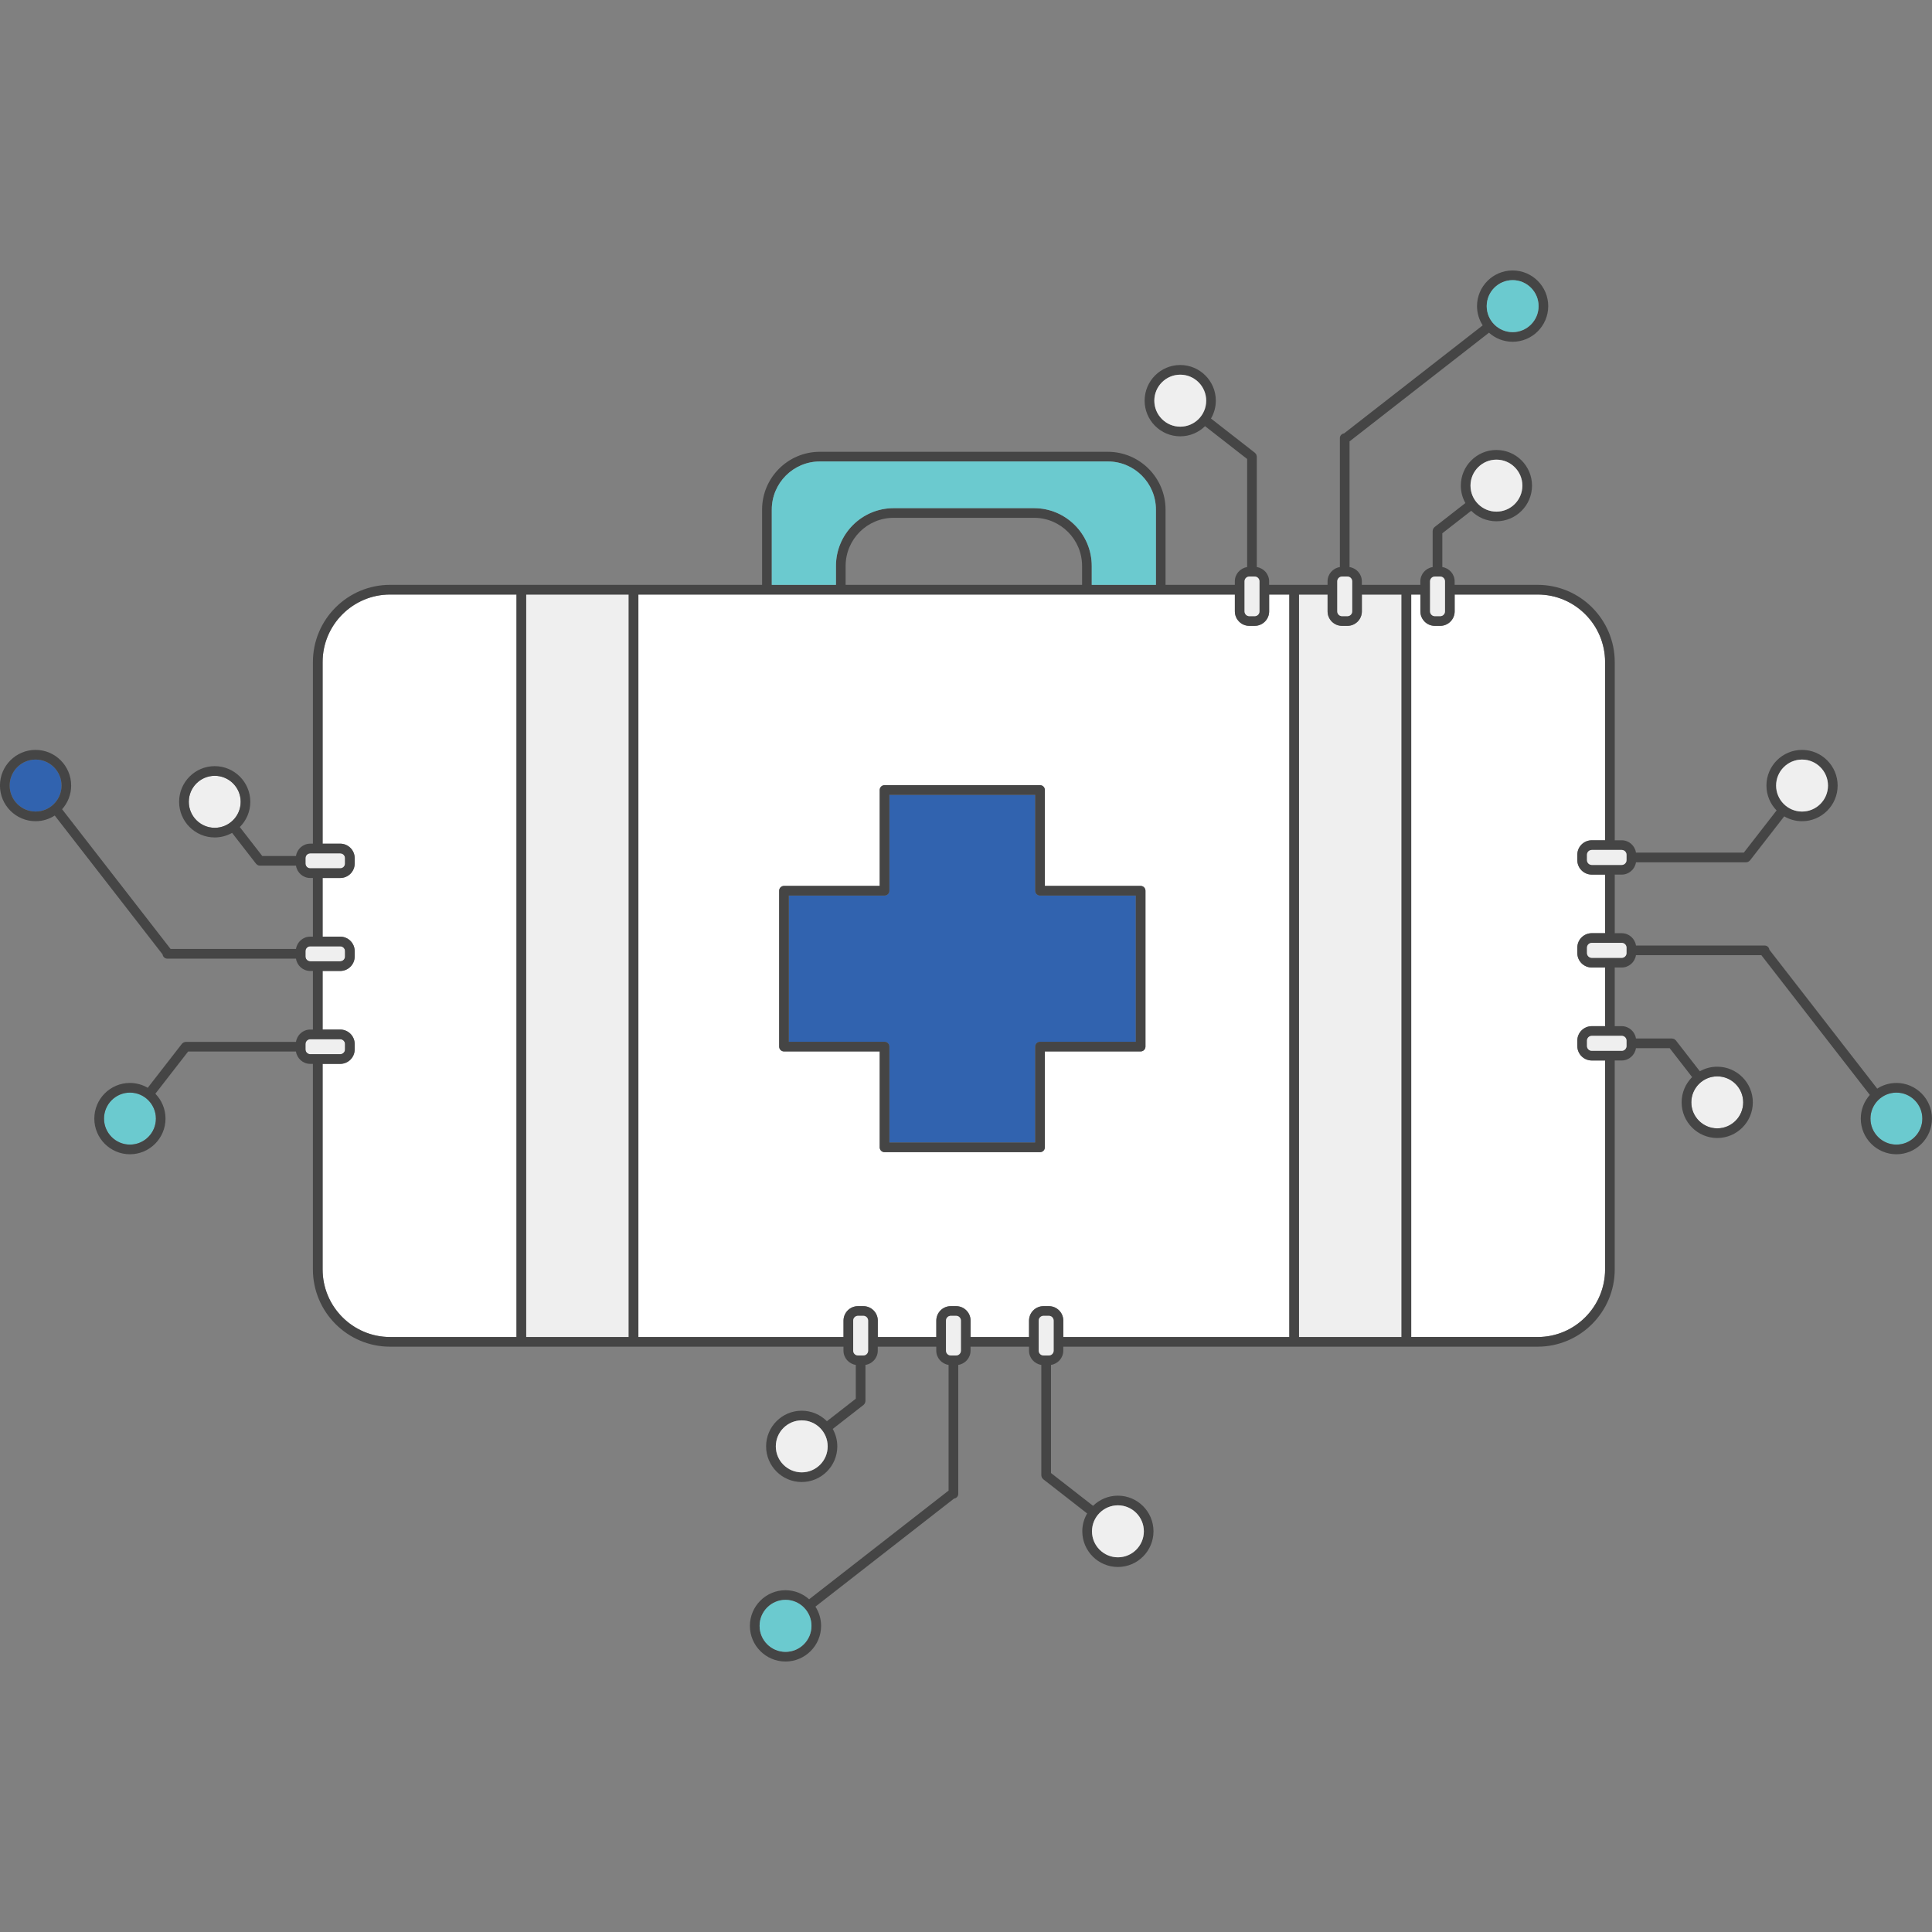 <?xml version="1.0" encoding="UTF-8"?>
<svg xmlns="http://www.w3.org/2000/svg" width="400" height="400" viewBox="0 0 400 400" fill="none">
  <rect x="0" y="0" width="400" height="400" fill="#808080" stroke="none"/>
  <g clip-path="url(#clip0_66_7107)">
    <path d="M130.17 123.09H108.934V276.817H130.17V123.09Z" fill="#EFEFEF"></path>
    <path d="M106.934 123.09H80.761C73.059 123.09 66.792 129.363 66.792 137.075V174.675H70.438C72.09 174.675 73.435 176.02 73.435 177.672V178.784C73.435 180.436 72.091 181.781 70.438 181.781H66.792V193.924H70.438C72.09 193.924 73.435 195.269 73.435 196.921V198.033C73.435 199.685 72.091 201.029 70.438 201.029H66.792V213.16H70.438C72.09 213.16 73.435 214.505 73.435 216.157V217.268C73.435 218.92 72.091 220.265 70.438 220.265H66.792V262.818C66.792 270.537 73.059 276.816 80.761 276.816H106.934V123.09Z" fill="white"></path>
    <path d="M266.939 276.816V123.09H262.761V126.581C262.761 128.233 261.417 129.578 259.764 129.578H258.662C257.01 129.578 255.665 128.233 255.665 126.581V123.09H132.169V276.817H174.642V273.421C174.642 271.769 175.986 270.424 177.639 270.424H178.741C180.394 270.424 181.738 271.769 181.738 273.421V276.817H193.853V273.421C193.853 271.769 195.197 270.424 196.85 270.424H197.952C199.605 270.424 200.949 271.769 200.949 273.421V276.817H213.052V273.421C213.052 271.769 214.396 270.424 216.049 270.424H217.151C218.804 270.424 220.148 271.769 220.148 273.421V276.817H266.94L266.939 276.816ZM216.326 217.688V237.545C216.326 238.098 215.878 238.545 215.326 238.545H183.134C182.582 238.545 182.134 238.098 182.134 237.545V217.688H162.318C161.766 217.688 161.318 217.241 161.318 216.688V184.419C161.318 183.866 161.766 183.419 162.318 183.419H182.134V163.562C182.134 163.009 182.582 162.562 183.134 162.562H215.326C215.878 162.562 216.326 163.009 216.326 163.562V183.419H236.155C236.707 183.419 237.155 183.866 237.155 184.419V216.688C237.155 217.241 236.707 217.688 236.155 217.688H216.326Z" fill="white"></path>
    <path d="M290.176 123.09H281.96V126.581C281.96 128.233 280.616 129.578 278.963 129.578H277.861C276.208 129.578 274.864 128.233 274.864 126.581V123.09H268.94V276.817H290.176V123.09Z" fill="#EFEFEF"></path>
    <path d="M329.562 200.313C327.91 200.313 326.565 198.969 326.565 197.317V196.205C326.565 194.553 327.909 193.208 329.562 193.208H332.318V181.078H329.562C327.91 181.078 326.565 179.733 326.565 178.081V176.969C326.565 175.317 327.909 173.972 329.562 173.972H332.318V137.075C332.318 129.363 326.057 123.09 318.362 123.09H301.171V126.581C301.171 128.233 299.827 129.578 298.174 129.578H297.072C295.419 129.578 294.075 128.233 294.075 126.581V123.09H292.176V276.817H318.362C326.057 276.817 332.318 270.538 332.318 262.819V219.564H329.562C327.91 219.564 326.565 218.219 326.565 216.567V215.456C326.565 213.804 327.909 212.459 329.562 212.459H332.318V200.315H329.562V200.313Z" fill="white"></path>
    <path d="M235.155 215.687V185.418H215.326C214.774 185.418 214.326 184.971 214.326 184.418V164.561H184.134V184.418C184.134 184.971 183.686 185.418 183.134 185.418H163.318V215.687H183.134C183.686 215.687 184.134 216.134 184.134 216.687V236.544H214.326V216.687C214.326 216.134 214.774 215.687 215.326 215.687H235.155Z" fill="#3163AF"></path>
    <path d="M237.155 216.687V184.418C237.155 183.865 236.707 183.418 236.155 183.418H216.326V163.561C216.326 163.008 215.878 162.561 215.326 162.561H183.134C182.582 162.561 182.134 163.008 182.134 163.561V183.418H162.318C161.766 183.418 161.318 183.865 161.318 184.418V216.687C161.318 217.24 161.766 217.687 162.318 217.687H182.134V237.544C182.134 238.097 182.582 238.544 183.134 238.544H215.326C215.878 238.544 216.326 238.097 216.326 237.544V217.687H236.155C236.707 217.687 237.155 217.24 237.155 216.687ZM214.326 216.687V236.544H184.134V216.687C184.134 216.134 183.686 215.687 183.134 215.687H163.318V185.418H183.134C183.686 185.418 184.134 184.971 184.134 184.418V164.561H214.326V184.418C214.326 184.971 214.774 185.418 215.326 185.418H235.155V215.687H215.326C214.774 215.687 214.326 216.134 214.326 216.687Z" fill="#454545"></path>
    <path d="M44.46 171.387C47.426 171.387 49.83 168.977 49.83 166.005C49.83 163.033 47.426 160.623 44.46 160.623C41.494 160.623 39.09 163.033 39.09 166.005C39.09 168.977 41.494 171.387 44.46 171.387Z" fill="#EFEFEF"></path>
    <path d="M7.37 168.023C10.331 168.023 12.74 165.609 12.74 162.641C12.74 159.673 10.331 157.258 7.37 157.258C4.409 157.258 2 159.673 2 162.641C2 165.609 4.409 168.023 7.37 168.023Z" fill="#3163AF"></path>
    <path d="M32.275 231.596C32.275 228.628 29.866 226.213 26.905 226.213C23.944 226.213 21.535 228.628 21.535 231.596C21.535 234.564 23.944 236.978 26.905 236.978C29.866 236.978 32.275 234.564 32.275 231.596Z" fill="#6BCACF"></path>
    <path d="M70.438 176.674H64.241C63.691 176.674 63.244 177.12 63.244 177.671V178.783C63.244 179.333 63.691 179.78 64.241 179.78H70.438C70.989 179.78 71.435 179.333 71.435 178.783V177.671C71.435 177.12 70.989 176.674 70.438 176.674Z" fill="#EFEFEF"></path>
    <path d="M70.438 215.158H64.241C63.691 215.158 63.244 215.605 63.244 216.155V217.266C63.244 217.817 63.691 218.263 64.241 218.263H70.438C70.989 218.263 71.435 217.817 71.435 217.266V216.155C71.435 215.605 70.989 215.158 70.438 215.158Z" fill="#EFEFEF"></path>
    <path d="M64.24 195.924H70.439C70.989 195.924 71.436 196.371 71.436 196.921V198.033C71.436 198.583 70.989 199.03 70.439 199.03H64.242C63.692 199.03 63.245 198.583 63.245 198.033V196.921C63.245 196.371 63.691 195.925 64.241 195.925L64.24 195.924Z" fill="#EFEFEF"></path>
    <path d="M350.17 228.233C350.17 231.201 352.579 233.615 355.54 233.615C358.501 233.615 360.91 231.201 360.91 228.233C360.91 225.265 358.501 222.85 355.54 222.85C352.579 222.85 350.17 225.265 350.17 228.233Z" fill="#EFEFEF"></path>
    <path d="M392.63 226.213C389.669 226.213 387.26 228.628 387.26 231.596C387.26 234.564 389.669 236.978 392.63 236.978C395.591 236.978 398 234.564 398 231.596C398 228.628 395.591 226.213 392.63 226.213Z" fill="#6BCACF"></path>
    <path d="M392.63 224.213C391.166 224.213 389.805 224.648 388.657 225.388L366.334 196.637C366.27 196.146 365.867 195.761 365.359 195.761H338.711C338.494 194.32 337.259 193.208 335.759 193.208H334.317V181.078H335.759C337.26 181.078 338.495 179.966 338.711 178.524H361.533C361.681 178.524 361.818 178.488 361.944 178.431C361.978 178.416 362.004 178.388 362.036 178.369C362.128 178.314 362.211 178.252 362.28 178.172C362.292 178.158 362.31 178.153 362.322 178.138L369.403 169.021C370.49 169.654 371.748 170.023 373.093 170.023C377.156 170.023 380.463 166.711 380.463 162.641C380.463 158.571 377.157 155.258 373.093 155.258C369.029 155.258 365.723 158.57 365.723 162.641C365.723 164.644 366.526 166.461 367.824 167.792L361.042 176.523H338.709C338.492 175.082 337.257 173.97 335.757 173.97H334.315V137.073C334.315 128.259 327.157 121.088 318.359 121.088H301.168V120.361C301.168 118.862 300.059 117.628 298.62 117.409V110.409L304.598 105.75C305.933 107.094 307.78 107.927 309.818 107.927C313.881 107.927 317.188 104.615 317.188 100.544C317.188 96.473 313.882 93.162 309.818 93.162C305.754 93.162 302.448 96.474 302.448 100.544C302.448 101.854 302.794 103.084 303.394 104.151L297.004 109.13C296.987 109.143 296.98 109.162 296.964 109.176C296.912 109.222 296.872 109.276 296.83 109.332C296.793 109.382 296.754 109.429 296.728 109.484C296.701 109.539 296.688 109.597 296.671 109.657C296.652 109.725 296.634 109.79 296.63 109.86C296.629 109.881 296.618 109.898 296.618 109.919V117.408C295.179 117.627 294.07 118.861 294.07 120.36V121.087H281.955V120.36C281.955 118.861 280.846 117.627 279.407 117.408V91.388L308.278 68.883C309.581 70.047 311.293 70.761 313.172 70.761C317.235 70.761 320.542 67.449 320.542 63.378C320.542 59.307 317.236 55.996 313.172 55.996C309.108 55.996 305.802 59.308 305.802 63.378C305.802 64.845 306.236 66.21 306.976 67.361L278.278 89.73C277.789 89.795 277.406 90.197 277.406 90.704V117.407C275.967 117.626 274.858 118.86 274.858 120.359V121.086H262.756V120.359C262.756 118.86 261.647 117.626 260.208 117.407V94.537C260.208 94.516 260.197 94.498 260.196 94.478C260.192 94.408 260.174 94.343 260.155 94.276C260.138 94.216 260.125 94.157 260.098 94.102C260.071 94.047 260.033 94 259.996 93.951C259.954 93.895 259.914 93.841 259.862 93.795C259.846 93.781 259.839 93.762 259.822 93.749L250.721 86.652C251.354 85.563 251.723 84.302 251.723 82.954C251.723 78.883 248.417 75.571 244.353 75.571C240.289 75.571 236.983 78.883 236.983 82.954C236.983 87.025 240.289 90.336 244.353 90.336C246.352 90.336 248.165 89.532 249.494 88.233L258.207 95.027V117.408C256.768 117.627 255.659 118.861 255.659 120.36V121.087H241.314V105.506C241.314 98.908 235.956 93.541 229.371 93.541H169.725C163.14 93.541 157.782 98.908 157.782 105.506V121.087H80.754C71.949 121.087 64.785 128.258 64.785 137.072V174.672H64.234C62.734 174.672 61.499 175.784 61.282 177.225H54.301L49.649 171.233C50.991 169.895 51.823 168.045 51.823 166.003C51.823 161.933 48.517 158.621 44.453 158.621C40.389 158.621 37.083 161.933 37.083 166.003C37.083 170.073 40.389 173.385 44.453 173.385C45.76 173.385 46.986 173.039 48.052 172.438L53.02 178.838C53.032 178.853 53.05 178.858 53.063 178.873C53.132 178.953 53.214 179.014 53.305 179.068C53.338 179.088 53.365 179.116 53.399 179.131C53.525 179.188 53.662 179.224 53.81 179.224H61.281C61.497 180.665 62.733 181.778 64.233 181.778H64.784V193.921H64.233C62.733 193.921 61.498 195.033 61.281 196.474H35.318L12.856 167.544C14.019 166.239 14.732 164.523 14.732 162.64C14.732 158.569 11.426 155.257 7.362 155.257C3.298 155.257 -0.008 158.569 -0.008 162.64C-0.008 166.711 3.298 170.022 7.362 170.022C8.825 170.022 10.187 169.587 11.335 168.848L33.658 197.599C33.722 198.09 34.125 198.475 34.633 198.475H61.281C61.497 199.916 62.733 201.028 64.233 201.028H64.784V213.159H64.233C62.733 213.159 61.498 214.271 61.281 215.712H38.459C38.438 215.712 38.42 215.723 38.4 215.724C38.33 215.728 38.265 215.746 38.197 215.765C38.137 215.782 38.079 215.795 38.024 215.822C37.969 215.849 37.923 215.887 37.873 215.924C37.816 215.966 37.762 216.007 37.715 216.06C37.701 216.076 37.682 216.083 37.669 216.099L30.588 225.216C29.501 224.582 28.243 224.213 26.897 224.213C22.834 224.213 19.527 227.525 19.527 231.596C19.527 235.667 22.833 238.978 26.897 238.978C30.961 238.978 34.267 235.666 34.267 231.596C34.267 229.593 33.464 227.776 32.166 226.444L38.947 217.712H61.28C61.497 219.153 62.732 220.265 64.232 220.265H64.783V262.818C64.783 271.639 71.947 278.816 80.752 278.816H174.634V279.638C174.634 281.137 175.743 282.371 177.182 282.59V289.59L171.204 294.249C169.869 292.905 168.022 292.072 165.984 292.072C161.921 292.072 158.614 295.384 158.614 299.455C158.614 303.526 161.92 306.837 165.984 306.837C170.048 306.837 173.354 303.525 173.354 299.455C173.354 298.145 173.008 296.915 172.408 295.847L178.797 290.868C178.814 290.855 178.821 290.836 178.837 290.822C178.889 290.776 178.929 290.722 178.97 290.666C179.007 290.616 179.046 290.569 179.073 290.514C179.1 290.459 179.113 290.401 179.129 290.341C179.148 290.273 179.166 290.208 179.17 290.138C179.171 290.117 179.182 290.1 179.182 290.079V282.59C180.621 282.371 181.73 281.137 181.73 279.638V278.816H193.845V279.638C193.845 281.137 194.954 282.371 196.393 282.59V308.61L167.522 331.115C166.219 329.951 164.507 329.237 162.628 329.237C158.565 329.237 155.258 332.549 155.258 336.62C155.258 340.691 158.564 344.002 162.628 344.002C166.692 344.002 169.998 340.69 169.998 336.62C169.998 335.153 169.564 333.788 168.824 332.637L197.522 310.267C198.011 310.202 198.394 309.8 198.394 309.293V282.59C199.833 282.371 200.942 281.137 200.942 279.638V278.816H213.045V279.638C213.045 281.137 214.154 282.371 215.593 282.59V305.46C215.593 305.481 215.604 305.499 215.605 305.519C215.609 305.588 215.627 305.653 215.646 305.72C215.663 305.78 215.676 305.84 215.703 305.895C215.729 305.949 215.767 305.994 215.803 306.043C215.846 306.101 215.887 306.156 215.941 306.203C215.956 306.216 215.963 306.235 215.979 306.247L225.08 313.344C224.447 314.433 224.078 315.694 224.078 317.043C224.078 321.114 227.384 324.426 231.448 324.426C235.512 324.426 238.818 321.114 238.818 317.043C238.818 312.972 235.512 309.661 231.448 309.661C229.449 309.661 227.636 310.465 226.307 311.764L217.594 304.971V282.589C219.033 282.37 220.142 281.136 220.142 279.637V278.815H318.355C327.153 278.815 334.311 271.638 334.311 262.817V219.562H335.753C337.253 219.562 338.488 218.45 338.705 217.009H345.686L350.338 223.002C348.996 224.34 348.164 226.19 348.164 228.232C348.164 232.302 351.47 235.614 355.534 235.614C359.598 235.614 362.904 232.302 362.904 228.232C362.904 224.162 359.598 220.849 355.534 220.849C354.227 220.849 353 221.195 351.935 221.796L346.967 215.396C346.954 215.379 346.934 215.372 346.92 215.356C346.874 215.304 346.82 215.263 346.764 215.222C346.714 215.185 346.667 215.146 346.612 215.12C346.558 215.093 346.499 215.08 346.44 215.063C346.372 215.044 346.306 215.026 346.236 215.022C346.215 215.021 346.198 215.01 346.177 215.01H338.706C338.489 213.569 337.254 212.457 335.754 212.457H334.312V200.313H335.754C337.255 200.313 338.49 199.201 338.706 197.76H364.669L387.131 226.691C385.968 227.997 385.255 229.712 385.255 231.595C385.255 235.665 388.561 238.977 392.625 238.977C396.689 238.977 399.995 235.665 399.995 231.595C399.995 227.525 396.689 224.212 392.625 224.212L392.63 224.213ZM315.19 100.546C315.19 103.514 312.781 105.929 309.82 105.929C306.859 105.929 304.45 103.514 304.45 100.546C304.45 97.578 306.859 95.164 309.82 95.164C312.781 95.164 315.19 97.578 315.19 100.546ZM39.09 166.005C39.09 163.037 41.499 160.623 44.46 160.623C47.421 160.623 49.83 163.037 49.83 166.005C49.83 168.973 47.421 171.387 44.46 171.387C41.499 171.387 39.09 168.973 39.09 166.005ZM165.993 304.836C163.032 304.836 160.623 302.422 160.623 299.454C160.623 296.486 163.032 294.071 165.993 294.071C168.954 294.071 171.363 296.486 171.363 299.454C171.363 302.422 168.954 304.836 165.993 304.836ZM360.91 228.232C360.91 231.2 358.501 233.614 355.54 233.614C352.579 233.614 350.17 231.2 350.17 228.232C350.17 225.264 352.579 222.849 355.54 222.849C358.501 222.849 360.91 225.264 360.91 228.232ZM392.63 236.978C389.669 236.978 387.26 234.564 387.26 231.596C387.26 228.628 389.669 226.213 392.63 226.213C395.591 226.213 398 228.628 398 231.596C398 234.564 395.591 236.978 392.63 236.978ZM336.756 196.205V197.317C336.756 197.866 336.309 198.313 335.759 198.313H329.561C329.012 198.313 328.564 197.866 328.564 197.317V196.205C328.564 195.655 329.011 195.208 329.561 195.208H335.759C336.309 195.208 336.756 195.655 336.756 196.205ZM336.756 215.454V216.565C336.756 217.115 336.309 217.562 335.759 217.562H329.561C329.012 217.562 328.564 217.115 328.564 216.565V215.454C328.564 214.904 329.011 214.457 329.561 214.457H335.759C336.309 214.457 336.756 214.904 336.756 215.454ZM329.562 212.457C327.91 212.457 326.565 213.802 326.565 215.454V216.565C326.565 218.217 327.909 219.562 329.562 219.562H332.318V262.817C332.318 270.536 326.057 276.815 318.362 276.815H292.176V123.089H294.075V126.58C294.075 128.232 295.419 129.577 297.072 129.577H298.174C299.826 129.577 301.171 128.232 301.171 126.58V123.089H318.362C326.057 123.089 332.318 129.362 332.318 137.074V173.971H329.562C327.91 173.971 326.565 175.316 326.565 176.968V178.08C326.565 179.732 327.909 181.077 329.562 181.077H332.318V193.207H329.562C327.91 193.207 326.565 194.552 326.565 196.204V197.316C326.565 198.968 327.909 200.312 329.562 200.312H332.318V212.456H329.562V212.457ZM217.151 280.635H216.049C215.5 280.635 215.052 280.188 215.052 279.638V273.42C215.052 272.87 215.499 272.423 216.049 272.423H217.151C217.701 272.423 218.148 272.87 218.148 273.42V279.638C218.148 280.188 217.701 280.635 217.151 280.635ZM217.151 270.423H216.049C214.397 270.423 213.052 271.768 213.052 273.42V276.816H200.949V273.42C200.949 271.768 199.605 270.423 197.952 270.423H196.85C195.197 270.423 193.853 271.768 193.853 273.42V276.816H181.738V273.42C181.738 271.768 180.394 270.423 178.741 270.423H177.639C175.986 270.423 174.642 271.768 174.642 273.42V276.816H132.169V123.089H255.665V126.58C255.665 128.232 257.009 129.577 258.662 129.577H259.764C261.417 129.577 262.761 128.232 262.761 126.58V123.089H266.939V276.816H220.147V273.42C220.147 271.768 218.803 270.423 217.15 270.423H217.151ZM197.953 280.635H196.851C196.301 280.635 195.854 280.188 195.854 279.638V273.42C195.854 272.87 196.301 272.423 196.851 272.423H197.953C198.503 272.423 198.95 272.87 198.95 273.42V279.638C198.95 280.188 198.503 280.635 197.953 280.635ZM178.742 280.635H177.64C177.09 280.635 176.643 280.188 176.643 279.638V273.42C176.643 272.87 177.09 272.423 177.64 272.423H178.742C179.292 272.423 179.739 272.87 179.739 273.42V279.638C179.739 280.188 179.292 280.635 178.742 280.635ZM108.934 123.089H130.17V276.816H108.934V123.089ZM159.789 105.508C159.789 100.013 164.249 95.543 169.732 95.543H229.378C234.861 95.543 239.321 100.013 239.321 105.508V121.089H226.033V117.174C226.033 110.576 220.676 105.209 214.09 105.209H185.019C178.434 105.209 173.076 110.576 173.076 117.174V121.089H159.789V105.508ZM175.076 117.174C175.076 111.679 179.536 107.209 185.019 107.209H214.09C219.572 107.209 224.033 111.679 224.033 117.174V121.089H175.076V117.174ZM258.663 119.365H259.765C260.315 119.365 260.762 119.812 260.762 120.362V126.58C260.762 127.13 260.315 127.577 259.765 127.577H258.663C258.114 127.577 257.666 127.13 257.666 126.58V120.362C257.666 119.812 258.113 119.365 258.663 119.365ZM268.939 123.089H274.863V126.58C274.863 128.232 276.207 129.577 277.86 129.577H278.962C280.614 129.577 281.959 128.232 281.959 126.58V123.089H290.175V276.816H268.939V123.089ZM277.861 119.365H278.963C279.512 119.365 279.96 119.812 279.96 120.362V126.58C279.96 127.13 279.513 127.577 278.963 127.577H277.861C277.311 127.577 276.864 127.13 276.864 126.58V120.362C276.864 119.812 277.311 119.365 277.861 119.365ZM297.072 119.365H298.174C298.723 119.365 299.171 119.812 299.171 120.362V126.58C299.171 127.13 298.724 127.577 298.174 127.577H297.072C296.522 127.577 296.075 127.13 296.075 126.58V120.362C296.075 119.812 296.522 119.365 297.072 119.365ZM336.756 176.969V178.081C336.756 178.631 336.309 179.078 335.759 179.078H329.561C329.012 179.078 328.564 178.631 328.564 178.081V176.969C328.564 176.419 329.011 175.972 329.561 175.972H335.759C336.309 175.972 336.756 176.419 336.756 176.969ZM378.464 162.642C378.464 165.61 376.055 168.024 373.094 168.024C370.133 168.024 367.724 165.61 367.724 162.642C367.724 159.674 370.133 157.259 373.094 157.259C376.055 157.259 378.464 159.674 378.464 162.642ZM313.177 58C316.138 58 318.547 60.414 318.547 63.382C318.547 66.35 316.138 68.765 313.177 68.765C310.216 68.765 307.807 66.35 307.807 63.382C307.807 60.414 310.216 58 313.177 58ZM249.729 82.957C249.729 85.925 247.32 88.339 244.359 88.339C241.398 88.339 238.989 85.925 238.989 82.957C238.989 79.989 241.398 77.574 244.359 77.574C247.32 77.574 249.729 79.989 249.729 82.957ZM66.792 262.817V220.264H70.438C72.09 220.264 73.435 218.919 73.435 217.267V216.156C73.435 214.504 72.091 213.159 70.438 213.159H66.792V201.028H70.438C72.09 201.028 73.435 199.684 73.435 198.032V196.92C73.435 195.268 72.091 193.923 70.438 193.923H66.792V181.78H70.438C72.09 181.78 73.435 180.435 73.435 178.783V177.671C73.435 176.019 72.091 174.674 70.438 174.674H66.792V137.074C66.792 129.362 73.059 123.089 80.761 123.089H106.934V276.816H80.761C73.059 276.816 66.792 270.537 66.792 262.818V262.817ZM63.244 217.268V216.157C63.244 215.607 63.691 215.16 64.241 215.16H70.439C70.988 215.16 71.436 215.607 71.436 216.157V217.268C71.436 217.818 70.989 218.265 70.439 218.265H64.241C63.691 218.265 63.244 217.818 63.244 217.268ZM63.244 198.032V196.92C63.244 196.37 63.691 195.923 64.241 195.923H70.439C70.988 195.923 71.436 196.37 71.436 196.92V198.032C71.436 198.581 70.989 199.028 70.439 199.028H64.241C63.691 199.028 63.244 198.581 63.244 198.032ZM63.244 178.783V177.671C63.244 177.121 63.691 176.674 64.241 176.674H70.439C70.988 176.674 71.436 177.121 71.436 177.671V178.783C71.436 179.333 70.989 179.78 70.439 179.78H64.241C63.691 179.78 63.244 179.333 63.244 178.783ZM7.37 157.259C10.331 157.259 12.74 159.674 12.74 162.642C12.74 165.61 10.331 168.024 7.37 168.024C4.409 168.024 2 165.61 2 162.642C2 159.674 4.409 157.259 7.37 157.259ZM21.536 231.596C21.536 228.628 23.945 226.213 26.906 226.213C29.867 226.213 32.276 228.628 32.276 231.596C32.276 234.564 29.867 236.978 26.906 236.978C23.945 236.978 21.536 234.564 21.536 231.596ZM157.267 336.618C157.267 333.65 159.676 331.235 162.637 331.235C165.598 331.235 168.007 333.65 168.007 336.618C168.007 339.586 165.598 342 162.637 342C159.676 342 157.267 339.586 157.267 336.618ZM236.824 317.043C236.824 320.011 234.415 322.426 231.454 322.426C228.493 322.426 226.084 320.011 226.084 317.043C226.084 314.075 228.493 311.661 231.454 311.661C234.415 311.661 236.824 314.075 236.824 317.043Z" fill="#454545"></path>
    <path d="M367.725 162.643C367.725 165.611 370.134 168.025 373.095 168.025C376.056 168.025 378.465 165.611 378.465 162.643C378.465 159.675 376.056 157.26 373.095 157.26C370.134 157.26 367.725 159.675 367.725 162.643Z" fill="#EFEFEF"></path>
    <path d="M335.759 214.457H329.562C329.012 214.457 328.565 214.903 328.565 215.454V216.565C328.565 217.116 329.012 217.562 329.562 217.562H335.759C336.31 217.562 336.756 217.116 336.756 216.565V215.454C336.756 214.903 336.31 214.457 335.759 214.457Z" fill="#EFEFEF"></path>
    <path d="M335.759 175.973H329.562C329.012 175.973 328.565 176.419 328.565 176.97V178.082C328.565 178.632 329.012 179.079 329.562 179.079H335.759C336.31 179.079 336.756 178.632 336.756 178.082V176.97C336.756 176.419 336.31 175.973 335.759 175.973Z" fill="#EFEFEF"></path>
    <path d="M329.562 195.209H335.76C336.31 195.209 336.757 195.656 336.757 196.206V197.319C336.757 197.869 336.311 198.315 335.761 198.315H329.563C329.013 198.315 328.566 197.868 328.566 197.318V196.207C328.566 195.657 329.013 195.21 329.563 195.21L329.562 195.209Z" fill="#EFEFEF"></path>
    <path d="M165.993 294.07C163.032 294.07 160.623 296.485 160.623 299.453C160.623 302.421 163.032 304.835 165.993 304.835C168.954 304.835 171.363 302.421 171.363 299.453C171.363 296.485 168.954 294.07 165.993 294.07Z" fill="#EFEFEF"></path>
    <path d="M168.006 336.617C168.006 333.649 165.597 331.234 162.636 331.234C159.675 331.234 157.266 333.649 157.266 336.617C157.266 339.585 159.675 341.999 162.636 341.999C165.597 341.999 168.006 339.585 168.006 336.617Z" fill="#6BCACF"></path>
    <path d="M226.084 317.042C226.084 320.01 228.493 322.425 231.454 322.425C234.415 322.425 236.824 320.01 236.824 317.042C236.824 314.074 234.415 311.66 231.454 311.66C228.493 311.66 226.084 314.074 226.084 317.042Z" fill="#EFEFEF"></path>
    <path d="M178.742 272.424H177.64C177.089 272.424 176.643 272.87 176.643 273.421V279.639C176.643 280.189 177.089 280.636 177.64 280.636H178.742C179.293 280.636 179.739 280.189 179.739 279.639V273.421C179.739 272.87 179.293 272.424 178.742 272.424Z" fill="#EFEFEF"></path>
    <path d="M217.151 272.424H216.049C215.499 272.424 215.052 272.87 215.052 273.421V279.639C215.052 280.189 215.499 280.636 216.049 280.636H217.151C217.702 280.636 218.148 280.189 218.148 279.639V273.421C218.148 272.87 217.702 272.424 217.151 272.424Z" fill="#EFEFEF"></path>
    <path d="M197.953 272.424H196.851C196.301 272.424 195.854 272.87 195.854 273.421V279.639C195.854 280.189 196.301 280.636 196.851 280.636H197.953C198.504 280.636 198.95 280.189 198.95 279.639V273.421C198.95 272.87 198.504 272.424 197.953 272.424Z" fill="#EFEFEF"></path>
    <path d="M304.451 100.546C304.451 103.514 306.86 105.929 309.821 105.929C312.782 105.929 315.191 103.514 315.191 100.546C315.191 97.578 312.782 95.164 309.821 95.164C306.86 95.164 304.451 97.578 304.451 100.546Z" fill="#EFEFEF"></path>
    <path d="M313.177 68.765C316.138 68.765 318.547 66.35 318.547 63.382C318.547 60.414 316.138 58 313.177 58C310.216 58 307.807 60.414 307.807 63.382C307.807 66.35 310.216 68.765 313.177 68.765Z" fill="#6BCACF"></path>
    <path d="M238.99 82.957C238.99 85.925 241.399 88.339 244.36 88.339C247.321 88.339 249.73 85.925 249.73 82.957C249.73 79.989 247.321 77.574 244.36 77.574C241.399 77.574 238.99 79.989 238.99 82.957Z" fill="#EFEFEF"></path>
    <path d="M298.174 119.365H297.072C296.522 119.365 296.075 119.812 296.075 120.362V126.58C296.075 127.131 296.522 127.577 297.072 127.577H298.174C298.725 127.577 299.171 127.131 299.171 126.58V120.362C299.171 119.812 298.725 119.365 298.174 119.365Z" fill="#EFEFEF"></path>
    <path d="M259.765 119.365H258.663C258.113 119.365 257.666 119.812 257.666 120.362V126.58C257.666 127.131 258.113 127.577 258.663 127.577H259.765C260.316 127.577 260.762 127.131 260.762 126.58V120.362C260.762 119.812 260.316 119.365 259.765 119.365Z" fill="#EFEFEF"></path>
    <path d="M278.963 119.365H277.861C277.311 119.365 276.864 119.812 276.864 120.362V126.58C276.864 127.131 277.311 127.577 277.861 127.577H278.963C279.514 127.577 279.96 127.131 279.96 126.58V120.362C279.96 119.812 279.514 119.365 278.963 119.365Z" fill="#EFEFEF"></path>
    <path d="M173.076 117.174C173.076 110.576 178.433 105.209 185.019 105.209H214.09C220.675 105.209 226.033 110.576 226.033 117.174V121.089H239.321V105.508C239.321 100.013 234.861 95.543 229.378 95.543H169.732C164.25 95.543 159.789 100.013 159.789 105.508V121.089H173.076V117.174Z" fill="#6BCACF"></path>
  </g>
  <defs>
    <clipPath id="clip0_66_7107">
      <rect width="400" height="400" fill="white"></rect>
    </clipPath>
  </defs>
</svg>
